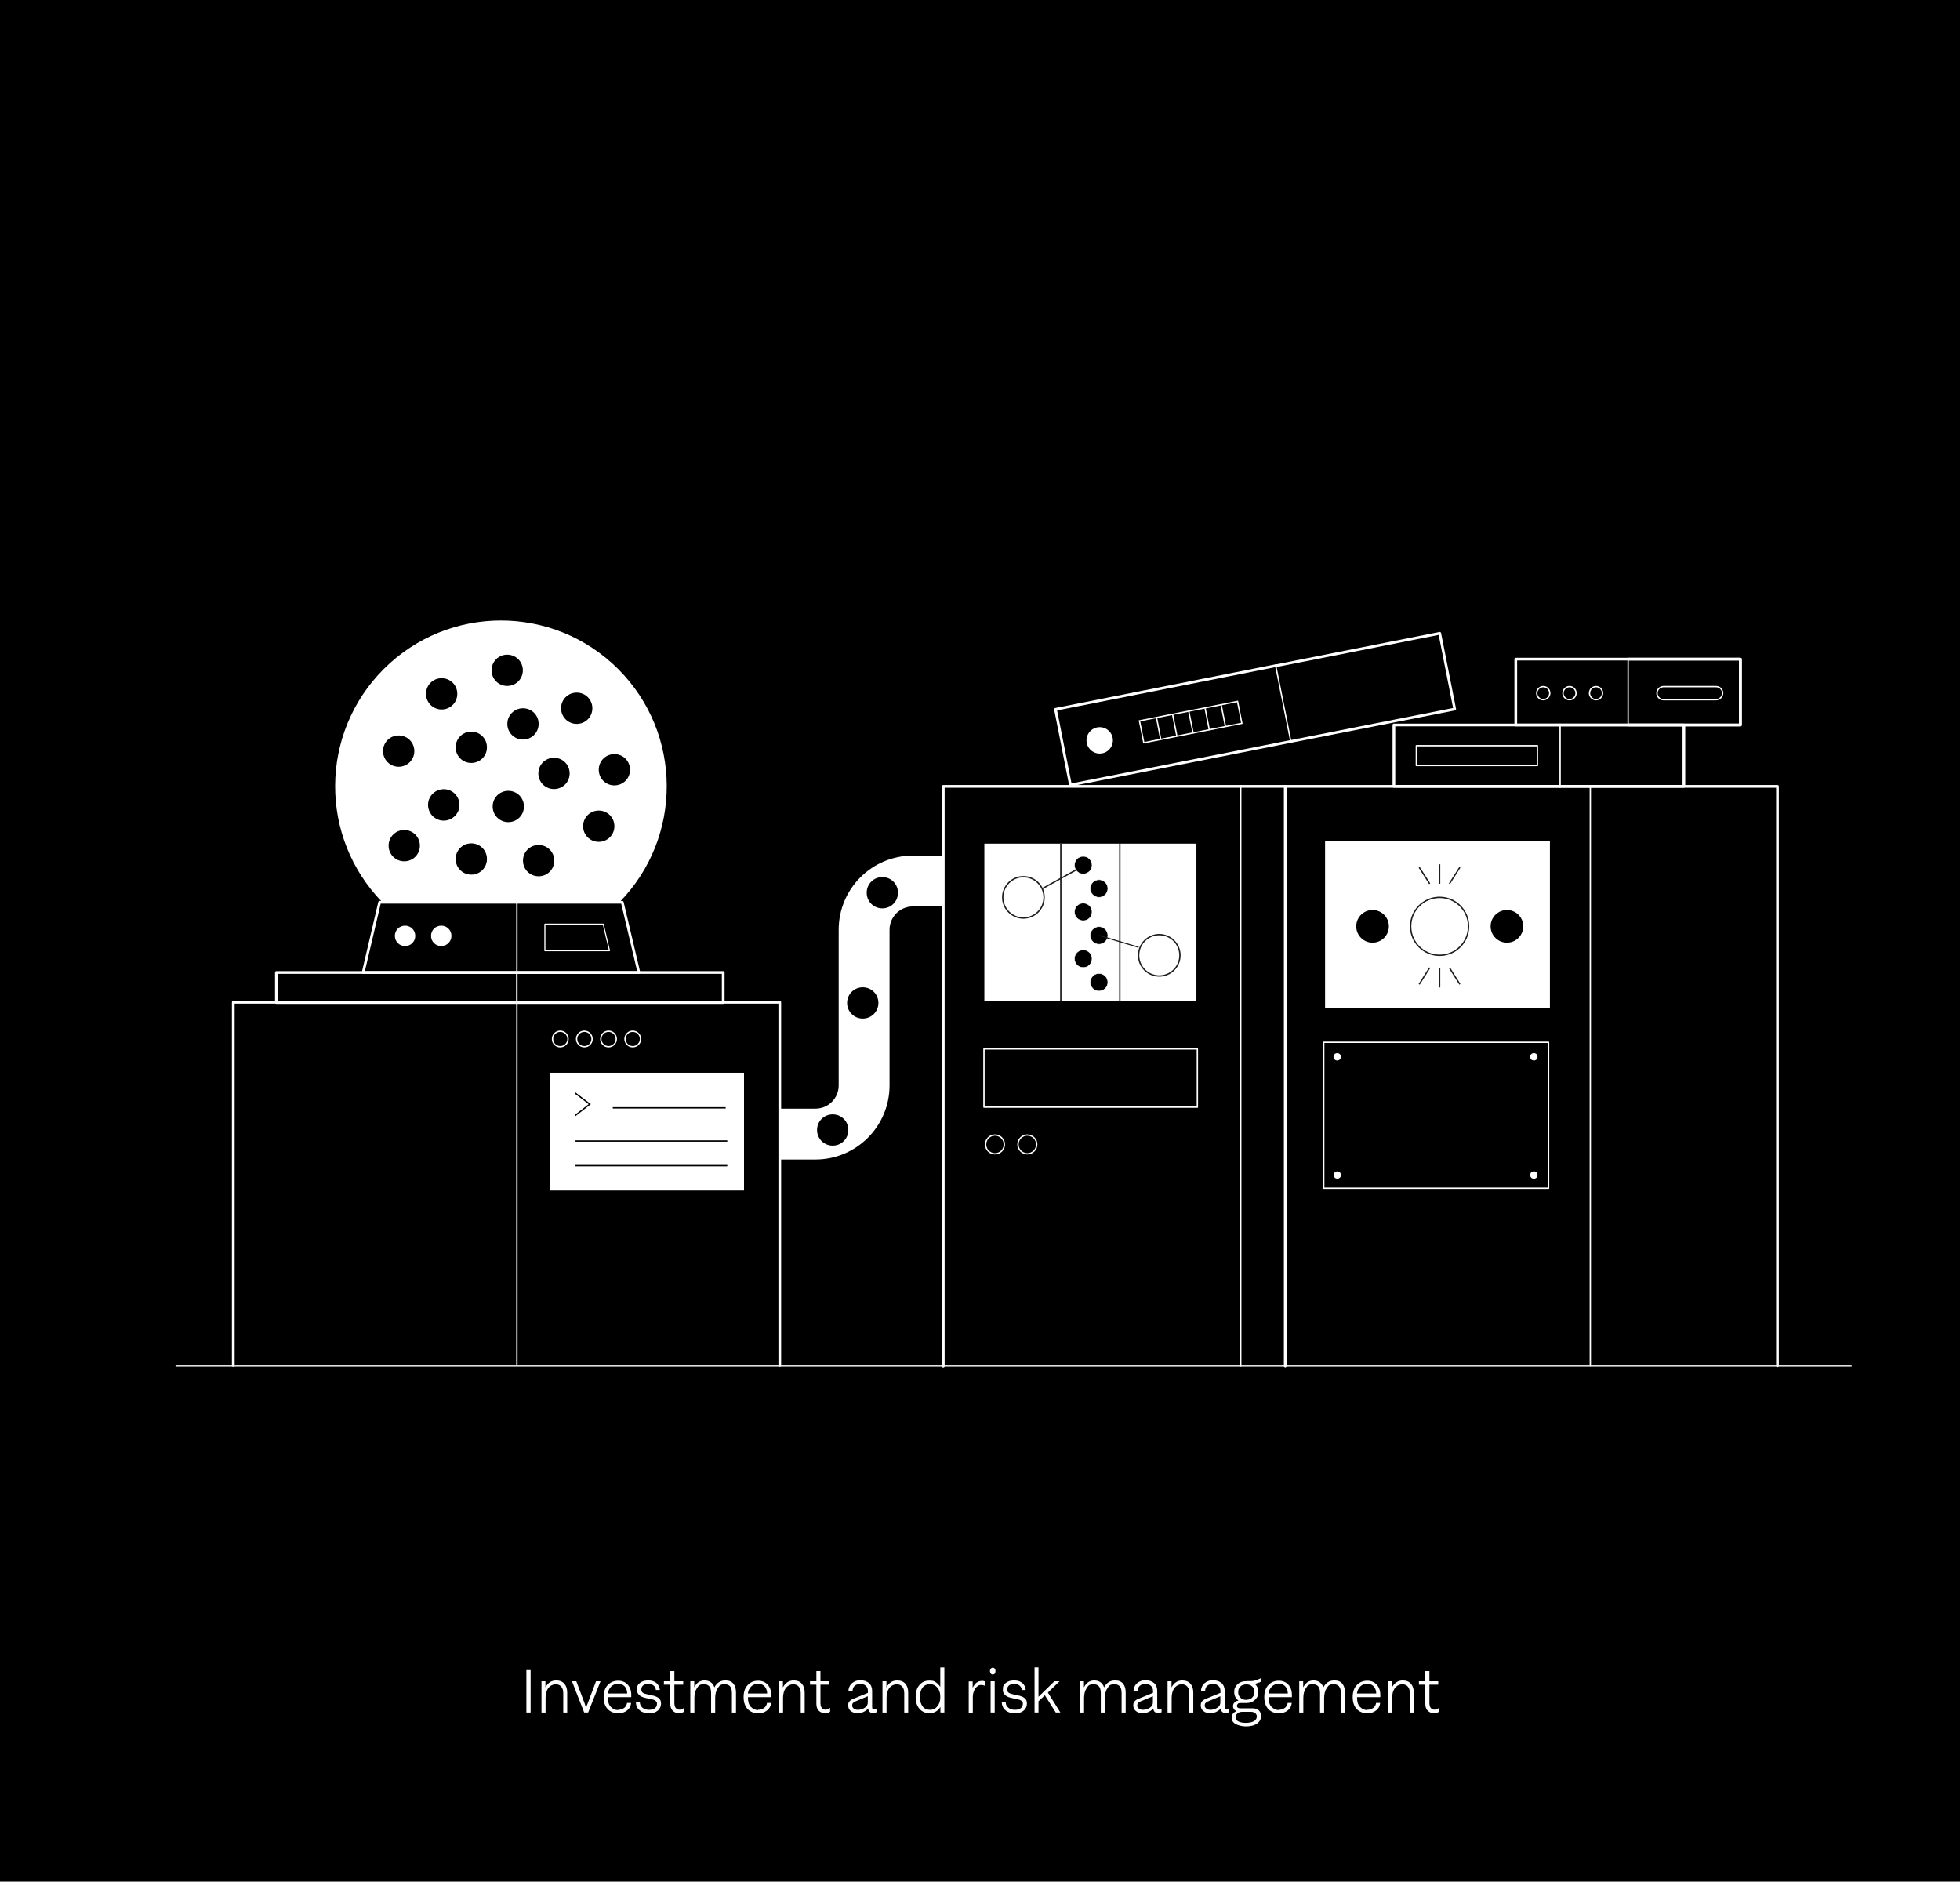 <?xml version="1.0" encoding="UTF-8"?>
<svg id="Layer_1" data-name="Layer 1" xmlns="http://www.w3.org/2000/svg" version="1.1" viewBox="0 0 1441 1383.1">
  <defs>
    <style>
      .cls-1 {
        stroke-miterlimit: 10;
        stroke-width: 1px;
      }

      .cls-1, .cls-2, .cls-3, .cls-4, .cls-5, .cls-6, .cls-7 {
        stroke: #fff;
      }

      .cls-1, .cls-3, .cls-4, .cls-5, .cls-6, .cls-8, .cls-9, .cls-10, .cls-7 {
        fill: none;
      }

      .cls-2 {
        stroke-width: .4px;
      }

      .cls-2, .cls-4, .cls-8, .cls-9, .cls-10, .cls-7 {
        stroke-miterlimit: 10;
      }

      .cls-2, .cls-11 {
        fill: #000;
      }

      .cls-3, .cls-5, .cls-6 {
        stroke-linecap: round;
        stroke-linejoin: round;
      }

      .cls-3, .cls-10, .cls-7 {
        stroke-width: .8px;
      }

      .cls-11, .cls-12 {
        stroke-width: 0px;
      }

      .cls-6 {
        stroke-width: 2px;
      }

      .cls-8 {
        stroke: #000;
      }

      .cls-9, .cls-10 {
        stroke: #1d1d1b;
      }

      .cls-13 {
        isolation: isolate;
      }

      .cls-12 {
        fill: #fff;
      }
    </style>
  </defs>
  <g id="Layer_2" data-name="Layer 2">
    <rect class="cls-11" y="0" width="1441" height="1383.1"/>
  </g>
  <g id="Layer_1-2" data-name="Layer 1">
    <g id="Layer_1-13" data-name="Layer 1-13">
      <path class="cls-12" d="M454.5,491.8c-47.6-47.6-124.8-47.6-172.4,0-47.3,47.3-47.6,123.8-.9,171.5h174.1c46.8-47.7,46.5-124.2-.8-171.5h0ZM396,532.1c0,6.4-5.1,11.5-11.5,11.5s-11.5-5.1-11.5-11.5,5.1-11.5,11.5-11.5,11.5,5.1,11.5,11.5ZM281.6,552.1c0-6.4,5.1-11.5,11.5-11.5s11.5,5.1,11.5,11.5-5.1,11.5-11.5,11.5-11.5-5.2-11.5-11.5ZM297.2,633.1c-6.4,0-11.5-5.1-11.5-11.5s5.1-11.5,11.5-11.5,11.5,5.1,11.5,11.5-5.1,11.5-11.5,11.5ZM324.7,498.5c6.4,0,11.5,5.1,11.5,11.5s-5.1,11.5-11.5,11.5-11.5-5.1-11.5-11.5,5.1-11.5,11.5-11.5ZM321.5,602.2c-5.8-2.6-8.4-9.5-5.8-15.3s9.5-8.4,15.3-5.8,8.4,9.5,5.8,15.3c-2.7,5.8-9.5,8.4-15.3,5.8ZM346.5,642.9c-6.4,0-11.5-5.1-11.5-11.5s5.1-11.5,11.5-11.5,11.5,5.1,11.5,11.5-5.1,11.5-11.5,11.5ZM346.5,560.8c-6.4,0-11.5-5.1-11.5-11.5s5.1-11.5,11.5-11.5,11.5,5.1,11.5,11.5-5.1,11.5-11.5,11.5ZM372.9,481.2c6.4,0,11.5,5.1,11.5,11.5s-5.1,11.5-11.5,11.5-11.5-5.1-11.5-11.5,5.1-11.5,11.5-11.5ZM373.7,604.3c-6.4,0-11.5-5.1-11.5-11.5s5.1-11.5,11.5-11.5,11.5,5.1,11.5,11.5-5.1,11.5-11.5,11.5ZM396,644.1c-6.4,0-11.5-5.1-11.5-11.5s5.1-11.5,11.5-11.5,11.5,5.1,11.5,11.5-5.1,11.5-11.5,11.5ZM407.3,580c-6.4,0-11.5-5.1-11.5-11.5s5.1-11.5,11.5-11.5,11.5,5.1,11.5,11.5-5.1,11.5-11.5,11.5ZM412.5,520.6c0-6.4,5.1-11.5,11.5-11.5s11.5,5.1,11.5,11.5-5.1,11.5-11.5,11.5-11.5-5.1-11.5-11.5ZM440.2,618.8c-6.4,0-11.5-5.1-11.5-11.5s5.1-11.5,11.5-11.5,11.5,5.1,11.5,11.5-5.1,11.5-11.5,11.5ZM451.7,577.3c-6.4,0-11.5-5.1-11.5-11.5s5.1-11.5,11.5-11.5,11.5,5.1,11.5,11.5-5.1,11.5-11.5,11.5Z"/>
      <path class="cls-6" d="M912.2,1004.1"/>
      <polyline class="cls-6" points="693.5 1004.1 693.5 578 912.2 578"/>
      <polyline class="cls-6" points="912.2 578 944.9 578 944.9 1004"/>
      <path class="cls-6" d="M912.2,1004"/>
      <rect class="cls-5" x="723.4" y="771" width="156.9" height="42.8"/>
      <circle class="cls-5" cx="731.5" cy="841.2" r="6.9"/>
      <circle class="cls-5" cx="755.3" cy="841.2" r="6.9"/>
      <g>
        <polyline class="cls-6" points="948.9 545 787 577 776 521.4 937.9 489.3"/>
        <polyline class="cls-6" points="937.9 489.4 1058.5 465.5 1069.5 521.2 949 545"/>
        <circle class="cls-12" cx="808.5" cy="544.2" r="9.7"/>
        <rect class="cls-1" x="838.6" y="522.6" width="73.5" height="16.4" transform="translate(-86.4 180.1) rotate(-11.2)"/>
        <g>
          <line class="cls-4" x1="897.8" y1="518.2" x2="901" y2="534.3"/>
          <line class="cls-4" x1="874" y1="522.9" x2="877.2" y2="539"/>
          <line class="cls-4" x1="886" y1="520.6" x2="889.1" y2="536.7"/>
          <line class="cls-4" x1="850.3" y1="527.6" x2="853.4" y2="543.7"/>
          <line class="cls-4" x1="862.1" y1="525.2" x2="865.3" y2="541.4"/>
        </g>
      </g>
      <g>
        <rect class="cls-5" x="1041.3" y="548.1" width="89" height="14.6"/>
        <g>
          <path class="cls-5" d="M1169.1,1003.7"/>
          <line class="cls-6" x1="944.7" y1="578" x2="1169.1" y2="578"/>
          <path class="cls-5" d="M944.7,1003.7"/>
          <rect class="cls-12" x="974.2" y="617.9" width="165.3" height="122.8"/>
          <rect class="cls-5" x="973.2" y="766.1" width="165.3" height="107.3"/>
          <g>
            <path class="cls-12" d="M985.9,863.7c0,1.5-1.2,2.7-2.7,2.7s-2.7-1.2-2.7-2.7,1.2-2.7,2.7-2.7,2.7,1.2,2.7,2.7Z"/>
            <circle class="cls-12" cx="983.1" cy="776.8" r="2.7"/>
            <circle class="cls-12" cx="1127.7" cy="776.8" r="2.7"/>
            <circle class="cls-12" cx="1127.7" cy="863.7" r="2.7"/>
          </g>
        </g>
        <polyline class="cls-6" points="1169.2 578 1306.8 578 1306.8 1003.8"/>
        <path class="cls-5" d="M1169.2,1003.8"/>
      </g>
      <polyline class="cls-6" points="379.9 714.8 267 714.8 279.1 663.2 379.9 663.2"/>
      <polyline class="cls-6" points="379.9 663.2 457.5 663.2 469.7 714.8 379.9 714.8"/>
      <polygon class="cls-3" points="448.1 698.8 400.6 698.8 400.6 679.3 443.5 679.3 448.1 698.8"/>
      <polyline class="cls-6" points="171.5 1003.6 171.5 736.7 573.3 736.7 573.3 1003.6"/>
      <rect class="cls-6" x="203.2" y="714.8" width="328.5" height="22.1"/>
      <path class="cls-12" d="M297.8,695.4h0c-4.2,0-7.5-3.3-7.5-7.5h0c0-4.2,3.3-7.5,7.5-7.5h0c4.2,0,7.5,3.3,7.5,7.5h0c0,4.2-3.3,7.5-7.5,7.5Z"/>
      <path class="cls-12" d="M324.4,695.4h0c-4.2,0-7.5-3.3-7.5-7.5h0c0-4.2,3.3-7.5,7.5-7.5h0c4.2,0,7.5,3.3,7.5,7.5h0c0,4.2-3.4,7.5-7.5,7.5Z"/>
      <line class="cls-7" x1="380" y1="714.8" x2="380" y2="736.4"/>
      <line class="cls-5" x1="380" y1="663.2" x2="380" y2="1003.2"/>
      <g>
        <circle class="cls-5" cx="465.2" cy="763.7" r="5.7"/>
        <circle class="cls-5" cx="447.4" cy="763.7" r="5.7"/>
        <circle class="cls-5" cx="429.6" cy="763.7" r="5.7"/>
        <circle class="cls-5" cx="411.9" cy="763.7" r="5.7"/>
      </g>
      <rect class="cls-12" x="404.5" y="788.5" width="142.5" height="86.6"/>
      <line class="cls-8" x1="450.5" y1="814.3" x2="533.5" y2="814.3"/>
      <line class="cls-8" x1="423.1" y1="838.7" x2="534.7" y2="838.7"/>
      <line class="cls-8" x1="423.1" y1="856.8" x2="534.7" y2="856.8"/>
      <g>
        <polyline class="cls-6" points="1147 532.9 1114.4 532.9 1024.8 532.9 1024.8 578 1147 578"/>
        <polyline class="cls-6" points="1147 578 1238 578 1238 532.9 1147 532.9"/>
      </g>
      <line class="cls-3" x1="129.4" y1="1004" x2="1361" y2="1004"/>
      <rect class="cls-6" x="1114.4" y="484.5" width="165.2" height="48.4"/>
      <polyline class="cls-6" points="1197 484.5 1279.5 484.5 1279.5 532.9 1197 532.9"/>
      <path class="cls-5" d="M1134.6,504.7h0c2.7,0,4.8,2.2,4.8,4.8s-2.2,4.8-4.8,4.8-4.8-2.2-4.8-4.8,2.2-4.8,4.8-4.8Z"/>
      <path class="cls-5" d="M1153.9,504.7h0c2.7,0,4.8,2.2,4.8,4.8s-2.2,4.8-4.8,4.8-4.8-2.2-4.8-4.8,2.2-4.8,4.8-4.8Z"/>
      <path class="cls-5" d="M1173.4,504.7h0c2.7,0,4.8,2.2,4.8,4.8s-2.2,4.8-4.8,4.8-4.8-2.2-4.8-4.8,2.1-4.8,4.8-4.8Z"/>
      <path class="cls-5" d="M1223,504.7h38.7c2.7,0,4.8,2.2,4.8,4.8s-2.2,4.8-4.8,4.8h-38.7c-2.7,0-4.8-2.2-4.8-4.8s2.2-4.8,4.8-4.8Z"/>
      <path class="cls-12" d="M671.4,628.9h-.3c-30.1,0-54.5,24.4-54.5,54.5v114.4c0,9.5-7.6,17.1-17.1,17.1h-26.2v37.4h26.2c30.1,0,54.5-24.4,54.5-54.5v-114.4c0-9.4,7.6-17,16.9-17.1h22.7v-37.4h-22.2ZM612.2,842.1c-6.4,0-11.5-5.1-11.5-11.5s5.1-11.5,11.5-11.5,11.5,5.1,11.5,11.5-5.1,11.5-11.5,11.5ZM634.3,748.7c-6.4,0-11.5-5.1-11.5-11.5s5.1-11.5,11.5-11.5,11.5,5.1,11.5,11.5-5.1,11.5-11.5,11.5ZM648.7,667.7c-6.4,0-11.5-5.1-11.5-11.5s5.1-11.5,11.5-11.5,11.5,5.1,11.5,11.5-5.1,11.5-11.5,11.5Z"/>
      <rect class="cls-12" x="723.7" y="620.1" width="155.9" height="115.8"/>
      <line class="cls-9" x1="779.9" y1="735.9" x2="779.9" y2="620.1"/>
      <line class="cls-9" x1="823.3" y1="620.1" x2="823.3" y2="735.9"/>
      <path class="cls-2" d="M796.4,629.4c3.6,0,6.5,2.9,6.5,6.5s-2.9,6.5-6.5,6.5-6.5-2.9-6.5-6.5,2.9-6.5,6.5-6.5Z"/>
      <path class="cls-2" d="M796.4,663.8c3.6,0,6.5,2.9,6.5,6.5s-2.9,6.5-6.5,6.5-6.5-2.9-6.5-6.5,2.9-6.5,6.5-6.5Z"/>
      <circle class="cls-2" cx="808" cy="653.1" r="6.5"/>
      <circle class="cls-2" cx="808" cy="687.6" r="6.5"/>
      <path class="cls-2" d="M796.4,698.2c3.6,0,6.5,2.9,6.5,6.5s-2.9,6.5-6.5,6.5-6.5-2.9-6.5-6.5,2.9-6.5,6.5-6.5Z"/>
      <circle class="cls-2" cx="808" cy="722" r="6.5"/>
      <g>
        <circle class="cls-11" cx="1107.9" cy="680.9" r="12"/>
        <circle class="cls-11" cx="1009.1" cy="680.9" r="12"/>
        <circle class="cls-9" cx="1058.4" cy="680.9" r="21.3"/>
        <g>
          <line class="cls-9" x1="1058.4" y1="649.6" x2="1058.4" y2="635.3"/>
          <line class="cls-9" x1="1051.1" y1="649.6" x2="1043.4" y2="637.5"/>
          <line class="cls-9" x1="1065.6" y1="649.6" x2="1073.3" y2="637.5"/>
        </g>
        <g>
          <line class="cls-9" x1="1058.4" y1="711.3" x2="1058.4" y2="725.8"/>
          <line class="cls-9" x1="1065.6" y1="711.3" x2="1073.3" y2="723.5"/>
          <line class="cls-9" x1="1051.1" y1="711.3" x2="1043.4" y2="723.5"/>
        </g>
        <path class="cls-9" d="M1046.7,647"/>
      </g>
      <circle class="cls-9" cx="852.3" cy="702.2" r="15.2"/>
      <circle class="cls-9" cx="752.4" cy="659.6" r="15.2"/>
      <line class="cls-9" x1="766.5" y1="653.1" x2="791" y2="639.5"/>
      <line class="cls-10" x1="837.1" y1="696.3" x2="808" y2="687.6"/>
      <polyline class="cls-8" points="422.8 803.4 422.8 803.4 433.6 811.6 422.8 820 422.8 820"/>
    </g>
    <g class="cls-13">
      <g class="cls-13">
        <g class="cls-13">
          <path class="cls-12" d="M390.1,1227.6v31.2h-3.1v-31.2h3.1Z"/>
          <path class="cls-12" d="M408.9,1235.2c2.6,0,4.6.8,6,2.4s2.1,3.7,2.1,6.5v14.7h-2.9v-14.3c0-2.1-.5-3.7-1.5-4.8-1-1.1-2.3-1.7-4.1-1.7s-3.9.9-5.3,2.7c-1.4,1.8-2.1,4.3-2.1,7.4v10.7h-3v-23h2.9v4.5c1.8-3.4,4.4-5.1,8-5.1h-.1Z"/>
          <path class="cls-12" d="M441.5,1235.8l-9.1,23h-2.9l-9-23h3.2l6.1,16.2c.3.9.7,2.1,1.1,3.5h0c.5-1.8.9-2.9,1.2-3.5l6.1-16.2h3.3Z"/>
          <path class="cls-12" d="M454.3,1256.8c1.8,0,3.4-.5,4.6-1.4s1.9-2.2,2.1-3.7h3c-.2,2.3-1.2,4.2-3,5.6s-4,2.1-6.6,2.1-5.6-1-7.6-3.1-3-5.1-3-8.9,1-6.7,3-8.8c2-2.1,4.5-3.2,7.6-3.2s5.3,1,7.1,2.9c1.7,1.9,2.6,4.4,2.6,7.4s0,1.1-.1,1.8h-17.1v.4c0,3,.7,5.3,2.2,6.8s3.3,2.3,5.3,2.3v-.2ZM454.2,1237.7c-1.8,0-3.5.6-4.8,1.9s-2.2,3-2.5,5.2h14.2c0-1.5-.3-2.7-.9-3.8-.5-1.1-1.3-1.9-2.3-2.5s-2.2-.9-3.6-.9h-.1Z"/>
          <path class="cls-12" d="M476.7,1235.2c2.4,0,4.4.6,5.9,1.9s2.4,3,2.5,5.1h-2.9c-.1-1.4-.7-2.5-1.7-3.3s-2.3-1.2-3.9-1.2-2.8.4-3.7,1.1c-.9.7-1.4,1.7-1.4,3s.4,1.9,1.2,2.5c.8.5,2,.9,3.6,1.2l2.7.6c2.3.4,4,1.1,5.2,2s1.8,2.2,1.8,4.1-.8,3.9-2.4,5.2c-1.6,1.3-3.7,2-6.5,2s-5-.7-6.8-2.2-2.7-3.4-2.8-5.9h2.9c.1,1.7.8,3,2,4s2.8,1.5,4.8,1.5,3.3-.4,4.3-1.2c1-.8,1.5-1.8,1.5-3.1s0-.8-.2-1.2c-.1-.3-.3-.6-.6-.9-.3-.3-.5-.5-.8-.6-.3-.2-.6-.3-1.1-.5-.5,0-.9-.2-1.2-.3-.3,0-.7-.2-1.3-.3l-2.6-.5c-4.6-.9-6.9-2.9-6.9-6.1s.7-3.8,2.2-5.1c1.5-1.2,3.4-1.8,5.9-1.8h.3Z"/>
          <path class="cls-12" d="M495.8,1228.3v7.5h6.5v2.5h-6.5v13.7c0,1,.2,1.9.5,2.6s.8,1.2,1.3,1.6c.5.3,1.2.5,1.8.5,1.1,0,2.2-.4,3.3-1.2h.2v2.7c-1.1.8-2.4,1.1-3.9,1.1s-3.2-.6-4.4-1.8c-1.2-1.2-1.8-2.9-1.8-5.1v-14.1h-4.7v-2.5h4.7v-7.5h3Z"/>
          <path class="cls-12" d="M533.5,1235.2c2.5,0,4.4.8,5.7,2.4s1.9,3.7,1.9,6.5v14.7h-3v-14.3c0-4.4-1.7-6.5-5.2-6.5s-3.8.9-5.1,2.7c-1.3,1.8-2,4.3-2,7.4v10.7h-3v-14.3c0-4.4-1.7-6.5-5.2-6.5s-3.8.9-5.1,2.7c-1.3,1.8-2,4.3-2,7.4v10.7h-3v-23h2.9v4.5c1.7-3.4,4.2-5.1,7.6-5.1s6.2,1.7,7.2,5.1c1.8-3.4,4.5-5.1,8-5.1h.3Z"/>
          <path class="cls-12" d="M557.2,1256.8c1.8,0,3.4-.5,4.6-1.4,1.2-.9,1.9-2.2,2.1-3.7h3c-.2,2.3-1.2,4.2-3,5.6s-4,2.1-6.6,2.1-5.6-1-7.6-3.1-3-5.1-3-8.9,1-6.7,3-8.8c2-2.1,4.5-3.2,7.6-3.2s5.3,1,7.1,2.9c1.7,1.9,2.6,4.4,2.6,7.4s0,1.1,0,1.8h-17.1v.4c0,3,.7,5.3,2.2,6.8s3.3,2.3,5.3,2.3v-.2ZM557.1,1237.7c-1.8,0-3.5.6-4.8,1.9s-2.2,3-2.5,5.2h14.2c0-1.5-.3-2.7-.9-3.8-.5-1.1-1.3-1.9-2.3-2.5s-2.2-.9-3.6-.9h-.1Z"/>
          <path class="cls-12" d="M583.5,1235.2c2.6,0,4.6.8,6,2.4s2.1,3.7,2.1,6.5v14.7h-2.9v-14.3c0-2.1-.5-3.7-1.5-4.8-1-1.1-2.3-1.7-4.1-1.7s-3.9.9-5.3,2.7c-1.4,1.8-2.1,4.3-2.1,7.4v10.7h-3v-23h2.9v4.5c1.8-3.4,4.4-5.1,8-5.1h-.1Z"/>
          <path class="cls-12" d="M603.2,1228.3v7.5h6.5v2.5h-6.5v13.7c0,1,.2,1.9.5,2.6s.8,1.2,1.3,1.6c.5.3,1.2.5,1.8.5,1.1,0,2.2-.4,3.3-1.2h.2v2.7c-1.1.8-2.4,1.1-3.9,1.1s-3.2-.6-4.4-1.8c-1.2-1.2-1.8-2.9-1.8-5.1v-14.1h-4.7v-2.5h4.7v-7.5h3Z"/>
          <path class="cls-12" d="M644.2,1256.2h.2v2.4l-.6.2c-.6.3-1.3.4-2,.4s-1.3,0-1.8-.4-.9-.6-1.2-1.2c-.3-.5-.5-1.1-.5-1.8-.9,1.1-2.1,1.9-3.5,2.6-1.4.6-2.9.9-4.5.9s-3.5-.5-4.8-1.6-1.9-2.4-1.9-4.1.3-2.4,1-3.1c.6-.7,1.6-1.4,3-1.9l10.5-4.3v-1.3c0-1.7-.5-3-1.6-3.9-1-.9-2.4-1.4-4-1.4s-3,.5-4.1,1.4c-1.1,1-1.6,2.3-1.6,4.1h-3c0-1.3.2-2.4.7-3.4.4-1,1.1-1.9,1.9-2.6.8-.7,1.7-1.2,2.8-1.6s2.2-.5,3.5-.5,2.4.2,3.5.5c1,.4,1.9.9,2.7,1.5.7.7,1.3,1.5,1.7,2.5s.6,2.1.6,3.2v11.8c0,1.4.4,2,1.3,2s1,0,1.5-.4l.5-.2-.3.2ZM630.7,1256.8c1.8,0,3.5-.5,5-1.5,1.6-1,2.3-2.3,2.3-3.9v-4.6l-9.1,3.8c-.9.4-1.5.8-1.8,1.2-.4.4-.6,1-.6,1.8s.2,1.2.6,1.7c.4.5.9.9,1.5,1.1.6.3,1.3.4,2.1.4Z"/>
          <path class="cls-12" d="M659.6,1235.2c2.6,0,4.6.8,6,2.4s2.1,3.7,2.1,6.5v14.7h-2.9v-14.3c0-2.1-.5-3.7-1.5-4.8-1-1.1-2.3-1.7-4.1-1.7s-3.9.9-5.3,2.7c-1.4,1.8-2.1,4.3-2.1,7.4v10.7h-3v-23h2.9v4.5c1.8-3.4,4.4-5.1,8-5.1h-.1Z"/>
          <path class="cls-12" d="M691.4,1225.6h2.9v33.2h-2.9v-4.2c-.8,1.4-1.8,2.5-3.2,3.4s-3,1.3-4.9,1.3c-3,0-5.4-1.1-7.3-3.2-1.9-2.2-2.8-5.1-2.8-8.8s.9-6.7,2.8-8.8c1.9-2.2,4.3-3.2,7.3-3.2s3.4.4,4.8,1.3c1.3.9,2.4,2,3.2,3.4v-14.3h.1ZM691.3,1247.6v-.6c0-2.7-.7-4.9-2.2-6.6s-3.3-2.5-5.4-2.5-4.1.8-5.4,2.5c-1.3,1.7-2,4-2,6.9s.7,5.3,2,7,3.1,2.5,5.4,2.5,4-.8,5.4-2.5,2.2-3.9,2.2-6.6h0Z"/>
          <path class="cls-12" d="M721.4,1235.5c.8,0,1.7,0,2.6.4v3.1h-.2c-.8-.3-1.6-.5-2.5-.5-1.7,0-3.1.9-4.3,2.7-1.2,1.8-1.8,3.8-1.8,6.1v11.6h-3v-23h2.9v4.7c.7-1.4,1.5-2.6,2.6-3.6,1.1-.9,2.4-1.4,3.8-1.4h0Z"/>
          <path class="cls-12" d="M729.8,1225.8c.6,0,1.1.2,1.5.7s.6,1.1.6,1.8-.2,1.4-.5,1.8c-.4.5-.9.7-1.5.7s-1.2-.2-1.5-.7-.6-1.1-.6-1.8.2-1.4.6-1.8.9-.7,1.5-.7h0ZM731.3,1235.8v23h-3v-23h3Z"/>
          <path class="cls-12" d="M745.7,1235.2c2.4,0,4.4.6,5.9,1.9s2.4,3,2.5,5.1h-2.9c0-1.4-.7-2.5-1.7-3.3s-2.3-1.2-3.9-1.2-2.8.4-3.7,1.1-1.4,1.7-1.4,3,.4,1.9,1.2,2.5c.8.5,2,.9,3.6,1.2l2.7.6c2.3.4,4,1.1,5.2,2s1.8,2.2,1.8,4.1-.8,3.9-2.4,5.2c-1.6,1.3-3.7,2-6.5,2s-5-.7-6.8-2.2c-1.7-1.4-2.7-3.4-2.8-5.9h2.9c0,1.7.8,3,2,4s2.8,1.5,4.8,1.5,3.3-.4,4.3-1.2c1-.8,1.5-1.8,1.5-3.1s0-.8-.2-1.2-.3-.6-.6-.9-.5-.5-.8-.6c-.3-.2-.6-.3-1.1-.5-.5,0-.9-.2-1.2-.3s-.7-.2-1.3-.3l-2.6-.5c-4.6-.9-6.9-2.9-6.9-6.1s.7-3.8,2.2-5.1c1.5-1.2,3.4-1.8,5.9-1.8h.3Z"/>
          <path class="cls-12" d="M776.2,1258.8l-8-12.7-4.7,4.4v8.3h-2.9v-33.2h2.9v21.6l11.7-11.4h3.8l-8.6,8.3,9.2,14.7h-3.4Z"/>
          <path class="cls-12" d="M820,1235.2c2.5,0,4.4.8,5.7,2.4s1.9,3.7,1.9,6.5v14.7h-3v-14.3c0-4.4-1.7-6.5-5.2-6.5s-3.8.9-5.1,2.7c-1.3,1.8-2,4.3-2,7.4v10.7h-3v-14.3c0-4.4-1.7-6.5-5.2-6.5s-3.8.9-5.1,2.7c-1.3,1.8-2,4.3-2,7.4v10.7h-3v-23h2.9v4.5c1.7-3.4,4.2-5.1,7.6-5.1s6.2,1.7,7.2,5.1c1.8-3.4,4.5-5.1,8-5.1h.3Z"/>
          <path class="cls-12" d="M853.8,1256.2h.2v2.4l-.6.2c-.6.3-1.3.4-2,.4s-1.3,0-1.8-.4-.9-.6-1.2-1.2c-.3-.5-.5-1.1-.5-1.8-.9,1.1-2.1,1.9-3.5,2.6-1.4.6-2.9.9-4.5.9s-3.5-.5-4.8-1.6-1.9-2.4-1.9-4.1.3-2.4,1-3.1c.6-.7,1.6-1.4,3-1.9l10.5-4.3v-1.3c0-1.7-.5-3-1.6-3.9-1-.9-2.4-1.4-4-1.4s-3,.5-4.1,1.4c-1.1,1-1.6,2.3-1.6,4.1h-3c0-1.3.2-2.4.7-3.4.4-1,1.1-1.9,1.9-2.6.8-.7,1.7-1.2,2.8-1.6s2.2-.5,3.5-.5,2.4.2,3.5.5c1,.4,1.9.9,2.7,1.5.7.7,1.3,1.5,1.7,2.5s.6,2.1.6,3.2v11.8c0,1.4.4,2,1.3,2s1,0,1.5-.4l.5-.2-.3.2ZM840.3,1256.8c1.8,0,3.5-.5,5-1.5,1.6-1,2.3-2.3,2.3-3.9v-4.6l-9.1,3.8c-.9.4-1.5.8-1.8,1.2-.4.4-.6,1-.6,1.8s.2,1.2.6,1.7c.4.5.9.9,1.5,1.1.6.3,1.3.4,2.1.4Z"/>
          <path class="cls-12" d="M869.2,1235.2c2.6,0,4.6.8,6,2.4s2.1,3.7,2.1,6.5v14.7h-2.9v-14.3c0-2.1-.5-3.7-1.5-4.8-1-1.1-2.3-1.7-4.1-1.7s-3.9.9-5.3,2.7c-1.4,1.8-2.1,4.3-2.1,7.4v10.7h-3v-23h2.9v4.5c1.8-3.4,4.4-5.1,8-5.1h-.1Z"/>
          <path class="cls-12" d="M903.4,1256.2h.2v2.4l-.6.2c-.6.3-1.3.4-2,.4s-1.3,0-1.8-.4-.9-.6-1.2-1.2c-.3-.5-.5-1.1-.5-1.8-.9,1.1-2.1,1.9-3.5,2.6-1.4.6-2.9.9-4.5.9s-3.5-.5-4.8-1.6-1.9-2.4-1.9-4.1.3-2.4,1-3.1c.6-.7,1.6-1.4,3-1.9l10.5-4.3v-1.3c0-1.7-.5-3-1.6-3.9-1-.9-2.4-1.4-4-1.4s-3,.5-4.1,1.4c-1.1,1-1.6,2.3-1.6,4.1h-3c0-1.3.2-2.4.7-3.4.4-1,1.1-1.9,1.9-2.6.8-.7,1.7-1.2,2.8-1.6s2.2-.5,3.5-.5,2.4.2,3.5.5c1,.4,1.9.9,2.7,1.5.7.7,1.3,1.5,1.7,2.5s.6,2.1.6,3.2v11.8c0,1.4.4,2,1.3,2s1,0,1.5-.4l.5-.2-.3.2ZM889.9,1256.8c1.8,0,3.5-.5,5-1.5,1.6-1,2.3-2.3,2.3-3.9v-4.6l-9.1,3.8c-.9.4-1.5.8-1.8,1.2-.4.4-.6,1-.6,1.8s.2,1.2.6,1.7c.4.5.9.9,1.5,1.1.6.3,1.3.4,2.1.4Z"/>
          <path class="cls-12" d="M925.6,1236.7c-1.2.5-2.3.9-3.2.9h0c1.8,1.5,2.7,3.5,2.7,6.1s-.8,4.2-2.4,5.7c-1.6,1.6-3.8,2.4-6.4,2.4h-4.3c-.5,0-.9,0-1.3.2-.4,0-.7.4-.9.7-.2.3-.4.7-.4,1.1,0,1.3.9,1.9,2.7,1.9h8.8c2,0,3.6.5,4.6,1.5s1.6,2.4,1.6,4.2-.5,3-1.5,4.2-2.3,2-4,2.6c-1.7.5-3.6.8-5.7.8s-5.4-.6-7.4-1.7-3-2.7-3-4.8,1.2-3.6,3.5-4.8c-.5-.2-.9-.5-1.3-.8-.4-.3-.7-.8-.9-1.3s-.3-1-.3-1.6.2-1.4.6-2c.4-.6.9-1,1.4-1.4.6-.3,1.2-.5,2-.6-2-1.5-3.1-3.6-3.1-6.2s.5-3.2,1.4-4.6,2.2-2.3,3.9-2.9c1-.4,2.5-.6,4.3-.6h2.5c1.8,0,3.5-.4,5.1-1.1l2.7-1.2v2.6l-1.7.8h0ZM919.9,1258.3h-6.9c-.9,0-1.6.2-2.3.5-1.5.9-2.3,2-2.3,3.5s.7,2.3,2,3c1.4.7,3.2,1.1,5.5,1.1s4.4-.4,5.9-1.2c1.5-.8,2.2-2,2.2-3.6s-1.4-3.3-4.1-3.3h0ZM916.3,1249.4c1.9,0,3.4-.6,4.4-1.7s1.6-2.4,1.6-4-.5-2.9-1.6-4-2.5-1.6-4.4-1.6-3.4.5-4.4,1.6c-1.1,1.1-1.6,2.4-1.6,4.1s.5,2.9,1.6,4c1,1.1,2.5,1.7,4.5,1.7h0Z"/>
          <path class="cls-12" d="M940,1256.8c1.8,0,3.4-.5,4.6-1.4,1.2-.9,1.9-2.2,2.1-3.7h3c-.2,2.3-1.2,4.2-3,5.6s-4,2.1-6.6,2.1-5.6-1-7.6-3.1-3-5.1-3-8.9,1-6.7,3-8.8c2-2.1,4.5-3.2,7.6-3.2s5.3,1,7.1,2.9c1.7,1.9,2.6,4.4,2.6,7.4s0,1.1,0,1.8h-17.1v.4c0,3,.7,5.3,2.2,6.8s3.3,2.3,5.3,2.3v-.2ZM939.9,1237.7c-1.8,0-3.5.6-4.8,1.9s-2.2,3-2.5,5.2h14.2c0-1.5-.3-2.7-.9-3.8-.5-1.1-1.3-1.9-2.3-2.5s-2.2-.9-3.6-.9h-.1Z"/>
          <path class="cls-12" d="M981.2,1235.2c2.5,0,4.4.8,5.7,2.4s1.9,3.7,1.9,6.5v14.7h-3v-14.3c0-4.4-1.7-6.5-5.2-6.5s-3.8.9-5.1,2.7c-1.3,1.8-2,4.3-2,7.4v10.7h-3v-14.3c0-4.4-1.7-6.5-5.2-6.5s-3.8.9-5.1,2.7c-1.3,1.8-2,4.3-2,7.4v10.7h-3v-23h2.9v4.5c1.7-3.4,4.2-5.1,7.6-5.1s6.2,1.7,7.2,5.1c1.8-3.4,4.5-5.1,8-5.1h.3Z"/>
          <path class="cls-12" d="M1005,1256.8c1.8,0,3.4-.5,4.6-1.4s1.9-2.2,2.1-3.7h3c-.2,2.3-1.2,4.2-3,5.6s-4,2.1-6.6,2.1-5.6-1-7.6-3.1-3-5.1-3-8.9,1-6.7,3-8.8c2-2.1,4.5-3.2,7.6-3.2s5.3,1,7.1,2.9c1.7,1.9,2.6,4.4,2.6,7.4s0,1.1,0,1.8h-17.1v.4c0,3,.7,5.3,2.2,6.8s3.3,2.3,5.3,2.3v-.2ZM1004.9,1237.7c-1.8,0-3.5.6-4.8,1.9s-2.2,3-2.5,5.2h14.2c0-1.5-.3-2.7-.9-3.8-.5-1.1-1.3-1.9-2.3-2.5s-2.2-.9-3.6-.9h-.1Z"/>
          <path class="cls-12" d="M1031.3,1235.2c2.6,0,4.6.8,6,2.4s2.1,3.7,2.1,6.5v14.7h-2.9v-14.3c0-2.1-.5-3.7-1.5-4.8-1-1.1-2.3-1.7-4.1-1.7s-3.9.9-5.3,2.7c-1.4,1.8-2.1,4.3-2.1,7.4v10.7h-3v-23h2.9v4.5c1.8-3.4,4.4-5.1,8-5.1h0Z"/>
          <path class="cls-12" d="M1050.9,1228.3v7.5h6.5v2.5h-6.5v13.7c0,1,.2,1.9.5,2.6s.8,1.2,1.3,1.6c.5.3,1.2.5,1.8.5,1.1,0,2.2-.4,3.3-1.2h.2v2.7c-1.1.8-2.4,1.1-3.9,1.1s-3.2-.6-4.4-1.8-1.8-2.9-1.8-5.1v-14.1h-4.7v-2.5h4.7v-7.5h3Z"/>
        </g>
      </g>
    </g>
    <line class="cls-5" x1="912.2" y1="1004" x2="912.2" y2="578"/>
    <line class="cls-5" x1="1169.2" y1="1003.8" x2="1169.2" y2="578"/>
    <line class="cls-5" x1="949" y1="545" x2="937.9" y2="489.4"/>
    <line class="cls-5" x1="1147" y1="532.9" x2="1147" y2="578"/>
    <line class="cls-5" x1="1197" y1="532.9" x2="1197" y2="484.5"/>
  </g>
</svg>
